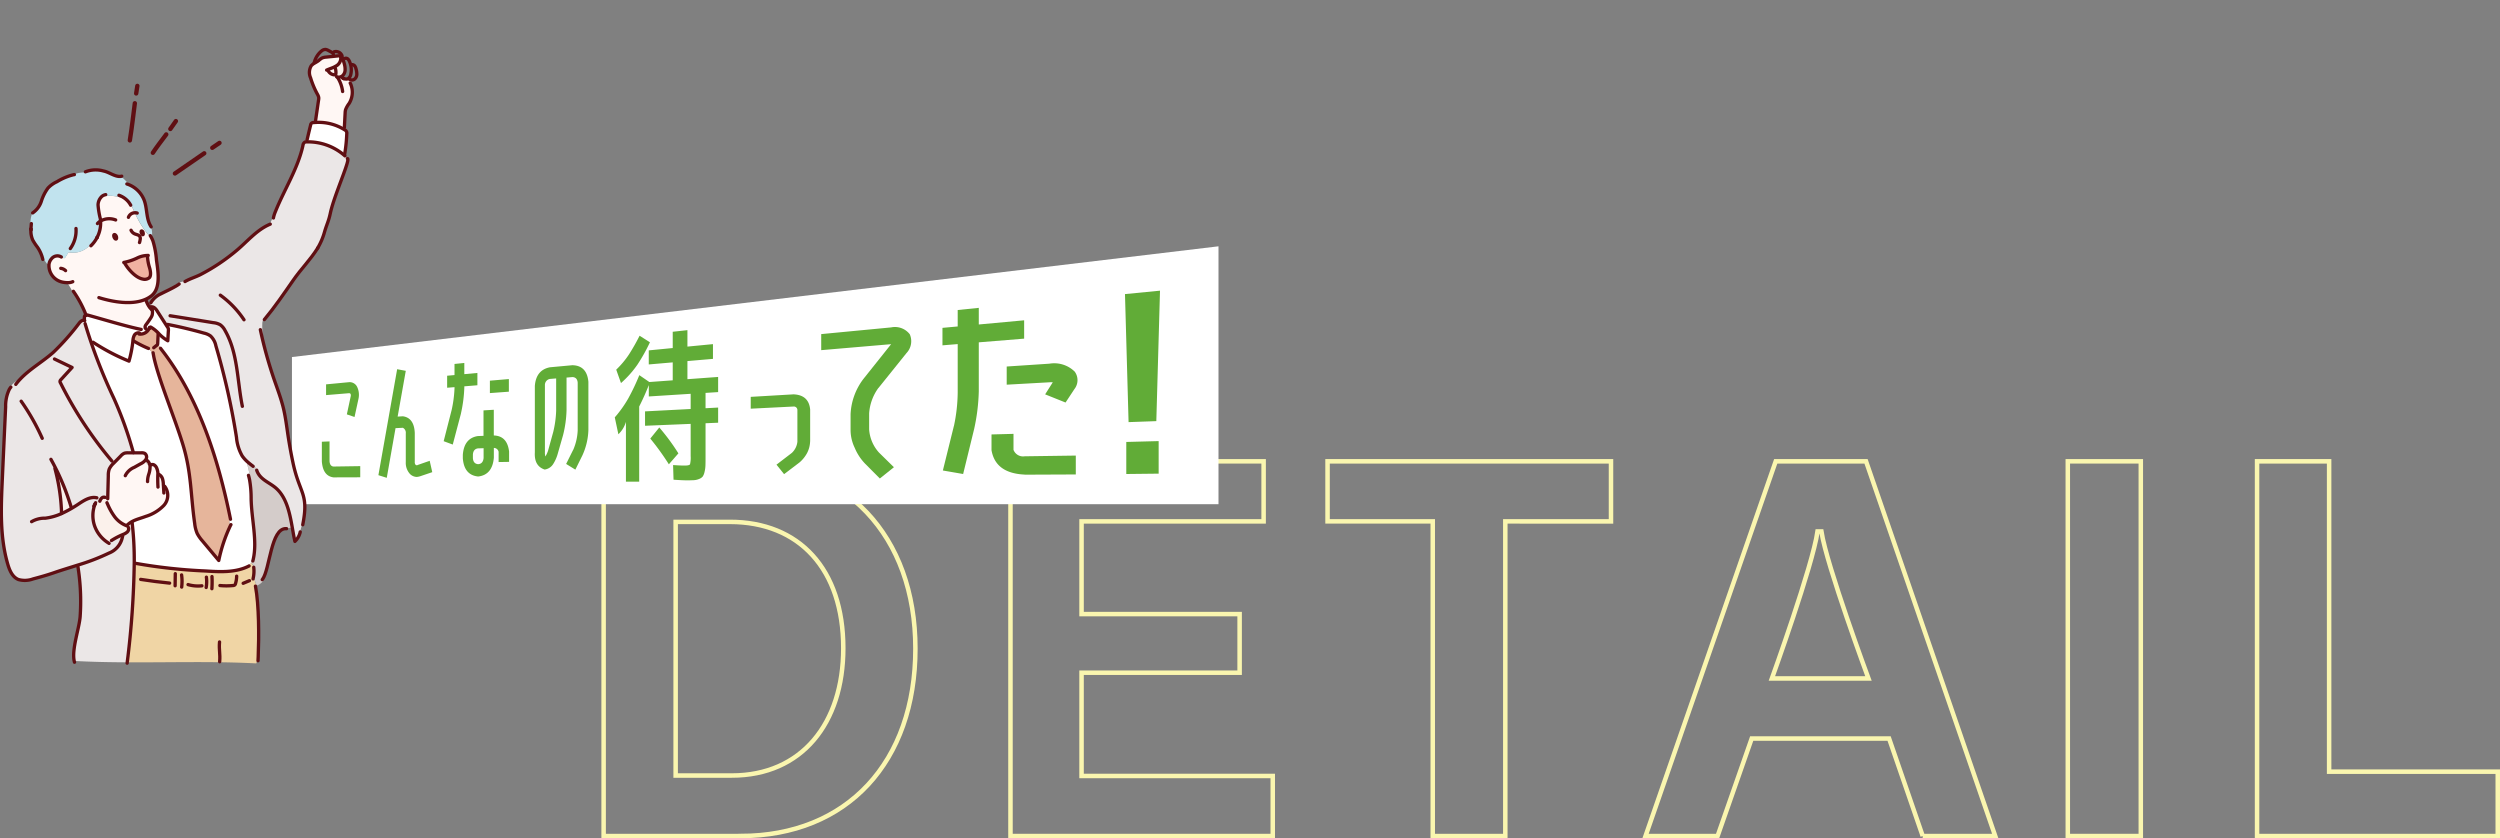 <svg xmlns="http://www.w3.org/2000/svg" width="556.102" height="186.468" viewBox="0 0 556.102 186.468">
  <rect x="0" y="0" width="556.102" height="186.468" fill="#808080" stroke="none"/>
  <g id="グループ_14308" data-name="グループ 14308" transform="translate(20707.303 10394)">
    <g id="ベース" transform="translate(-20707.371 -10383.372)">
      <g id="グループ_14289" data-name="グループ 14289">
        <path id="パス_82501" data-name="パス 82501" d="M164.79,175.34H134.34V91.99h30.03c23.62,0,39.32,16.46,39.32,41.67s-15.17,41.67-38.9,41.67Zm-2.35-69.88H150.36v56.42h12.5c15.49,0,24.79-11.54,24.79-28.32,0-17.63-9.83-28.1-25.22-28.1Z" fill="none" stroke="#faf6af" stroke-miterlimit="10" stroke-width="1"/>
        <path id="パス_82502" data-name="パス 82502" d="M224.84,175.34V91.99h56.31v13.36h-40.5v20.62h35.16v13.04H240.65v22.97h42.53v13.36Z" fill="none" stroke="#faf6af" stroke-miterlimit="10" stroke-width="1"/>
        <path id="パス_82503" data-name="パス 82503" d="M334.91,105.35v69.99H318.77V105.35h-23.4V91.99h63.05v13.36Z" fill="none" stroke="#faf6af" stroke-miterlimit="10" stroke-width="1"/>
        <path id="パス_82504" data-name="パス 82504" d="M427.76,175.34l-7.48-21.69H389.72l-7.59,21.69H366.1l28.96-83.35h20.09l28.74,83.35H427.75Zm-22.55-67.75h-.85c-1.07,7.59-10.15,32.7-10.15,32.7h21.48s-9.3-25.11-10.47-32.7Z" fill="none" stroke="#faf6af" stroke-miterlimit="10" stroke-width="1"/>
        <path id="パス_82505" data-name="パス 82505" d="M460.03,175.34V91.99h16.24v83.35Z" fill="none" stroke="#faf6af" stroke-miterlimit="10" stroke-width="1"/>
        <path id="パス_82506" data-name="パス 82506" d="M502.13,175.34V91.99h16.03v69.03h37.51v14.32H502.13Z" fill="none" stroke="#faf6af" stroke-miterlimit="10" stroke-width="1"/>
      </g>
      <g id="グループ_14297" data-name="グループ 14297">
        <g id="グループ_14291" data-name="グループ 14291">
          <path id="パス_82507" data-name="パス 82507" d="M271.11,101.52H65.01V68.79l206.1-24.63Z" fill="#fff"/>
          <g id="グループ_14290" data-name="グループ 14290">
            <path id="パス_82508" data-name="パス 82508" d="M80.2,93.07v2.47l-5.96.02c-1.57-.21-2.42-1.4-2.58-3.55V87.63l1.71-.07v4.41c.05.72.34,1.12.87,1.18l5.96-.09ZM77.22,81.55l.85-3.97a.934.934,0,0,0-.02-.58.412.412,0,0,0-.41-.16l-5.04.42V74.87l5.04-.48a1.85,1.85,0,0,1,1.85,1,4.1,4.1,0,0,1,.31,2.74l-.87,4-1.72-.59Z" fill="#61ac37"/>
            <path id="パス_82509" data-name="パス 82509" d="M92.99,92.8l2.66-.93.57,2.53-2.69.91a3.3,3.3,0,0,1-.76.15,2.2,2.2,0,0,1-1.49-.64,3.635,3.635,0,0,1-.95-2.65V85.78a1.223,1.223,0,0,0-.65-1.25l-1.63.08L86.1,95.66l-1.86-.59L88.41,71.5l1.92.36L88.52,82.04l1.16-.07c1.67.23,2.56,1.48,2.65,3.73v6.44a.894.894,0,0,0,.18.62.411.411,0,0,0,.48.05Z" fill="#61ac37"/>
            <path id="パス_82510" data-name="パス 82510" d="M102.61,81.34l-1.83,6.92-2.02-.75,1.77-6.93a26.975,26.975,0,0,0,.64-4.82v-.27l-1.64.13V72.95l1.64-.15V70.33l2.18-.22V72.6l2.91-.27v2.74l-2.91.24v.28a30.9,30.9,0,0,1-.75,5.76Zm7.32,4.9q2.97.1,3.38,3.57v2.3l-2.33.04V89.87a1.079,1.079,0,0,0-1.06-.86v2.17c-.21,2.52-1.36,3.92-3.43,4.18h-.13c-2.05-.24-3.15-1.58-3.34-4.04v-.77c.18-2.46,1.29-3.86,3.34-4.18l1.26-.05V80.66l2.29-.14v5.7Zm-2.29,4.99V89.07l-1.26.04c-.7.1-1.07.57-1.12,1.39v.77c.05.82.42,1.27,1.12,1.35h.13c.69-.09,1.06-.56,1.13-1.39Zm1.4-14.42V74.05l4.22-.36V76.5l-4.22.31Z" fill="#61ac37"/>
            <path id="パス_82511" data-name="パス 82511" d="M127.58,89.43a12.164,12.164,0,0,0,.99-4.31V74.48c-.07-.8-.47-1.21-1.18-1.23l-1.3.11v7.23a25.175,25.175,0,0,1-.77,5.56l-1.21,4.23a8.373,8.373,0,0,1-1.01,2.24,2.659,2.659,0,0,1-1.88,1.2c-1.58-.53-2.3-1.8-2.18-3.83V75.22q.27-3.555,3.36-4.15l4.98-.46c2.15.04,3.35,1.27,3.57,3.69V85.03a14.546,14.546,0,0,1-1.34,5.65l-1.56,3.16L126,92.57l1.57-3.15Zm-3.8-8.71V73.55l-1.37.11a1.358,1.358,0,0,0-1.13,1.39V89.94a3.141,3.141,0,0,0,.1.97,5.884,5.884,0,0,0,.59-1.25l1.16-4.2a23.207,23.207,0,0,0,.65-4.74Z" fill="#61ac37"/>
            <path id="パス_82512" data-name="パス 82512" d="M142.25,79.79V96.51H139.3V83.21a6.132,6.132,0,0,1-1.68,2.76l-.8-3.76a25.571,25.571,0,0,0,3-4.21,48.3,48.3,0,0,0,2.46-5.18l2.23,1.53,5.2-.38V69.98l-5.33.46V67.31l5.33-.52V63.17l3.27-.36v3.66l5.68-.55V69.2l-5.68.49v4.03l6.83-.5v3.37l-2.8.18v3.41l2.8-.15V83.4l-2.8.12v7.13c0,.94,0,1.67-.02,2.19a6.7,6.7,0,0,1-.2,1.5,3.01,3.01,0,0,1-.4,1.02,1.9,1.9,0,0,1-.78.54,3.588,3.588,0,0,1-1.15.28c-.39.02-.91.04-1.55.04-.71,0-1.72-.05-3.02-.14l-.1-3.26c1.16.08,2.04.12,2.63.11.66,0,1.04-.1,1.14-.29a6.351,6.351,0,0,0,.14-1.82V83.66l-10.15.42v-3.2l10.15-.53V76.97l-9.31.59V75.03q-.945,2.415-2.13,4.75Zm-4.05-5.21-1.06-2.98a19.762,19.762,0,0,0,2.87-3.44,46.021,46.021,0,0,0,2.33-4.11l2.3,1.46a39.758,39.758,0,0,1-2.78,4.97,22.72,22.72,0,0,1-3.67,4.11Zm6.52,12.35,2-2.47a47.316,47.316,0,0,1,4.25,5.76l-2.12,2.43A56.5,56.5,0,0,0,144.72,86.93Z" fill="#61ac37"/>
            <path id="パス_82513" data-name="パス 82513" d="M180.27,87.55a6.041,6.041,0,0,1-.67,2.59,7.3,7.3,0,0,1-1.68,2.09l-3.44,2.61-1.69-2.11,3.41-2.61a3.946,3.946,0,0,0,1.24-2.48V80.58a.784.784,0,0,0-.86-.78l-9.52.48V77.65l9.52-.56c2.25.09,3.49,1.21,3.7,3.36v7.12Z" fill="#61ac37"/>
            <path id="パス_82514" data-name="パス 82514" d="M195.45,75.68a10.827,10.827,0,0,0-2.05,5.65v3.56a8.52,8.52,0,0,0,2.19,5.15l3.32,3.26-3.13,2.51-3.27-3.29a11.355,11.355,0,0,1-2.32-3.54,9.1,9.1,0,0,1-.92-3.95V81.51a13.958,13.958,0,0,1,2.85-7.84l6.17-7.74-15.55,1.33V63.69l15.55-1.49a4.16,4.16,0,0,1,4.15,1.53,3.83,3.83,0,0,1-.73,4.18l-6.25,7.78Z" fill="#61ac37"/>
            <path id="パス_82515" data-name="パス 82515" d="M212.26,84.14a37.186,37.186,0,0,0,.84-7.43V65.91l-3.39.28V62.3l3.39-.31V58.33l4.69-.48v3.7l10.09-.93V64.7l-10.09.82V76.45a43.493,43.493,0,0,1-1.02,8.3l-2.46,10.06-4.51-.78,2.45-9.9ZM228,94.94c-4.36-.2-6.79-2.01-7.38-5.43v-3.5l4.89-.13v3.55A2.275,2.275,0,0,0,228,90.87l11.37-.16v4.2L228,94.96Zm9.09-16.03-4.54-1.82,1.7-2.68a4.817,4.817,0,0,0-.76,0l-9.49.53V70.9l9.49-.63a6.5,6.5,0,0,1,5.64,1.77,3.212,3.212,0,0,1-.06,3.87l-1.98,3Z" fill="#61ac37"/>
            <path id="パス_82516" data-name="パス 82516" d="M250.31,54.79l7.79-.76-.82,29.02-6.17.22-.8-28.48Zm.29,40.02V87.68l7.2-.19v7.24Z" fill="#61ac37"/>
          </g>
        </g>
        <g id="グループ_14296" data-name="グループ 14296">
          <g id="グループ_14294" data-name="グループ 14294">
            <g id="グループ_14292" data-name="グループ 14292">
              <path id="パス_82517" data-name="パス 82517" d="M76.68,18.22a10.987,10.987,0,0,0-6.31-1.62,2.891,2.891,0,0,0-.08-.59c.21-1.46.43-2.93.64-4.39a1.888,1.888,0,0,0,.03-.58,2.367,2.367,0,0,0-.29-.72,18.679,18.679,0,0,1-1.52-3.64,2.917,2.917,0,0,1,.14-2.66,2.525,2.525,0,0,1,.76-.61c.14-.08.28-.16.41-.24a5.656,5.656,0,0,0,.48-.31,5.114,5.114,0,0,1,.75-.57,2.7,2.7,0,0,1,.98-.22c.53-.06,1.06-.11,1.59-.16.34-.04.68-.07,1.02-.11a.739.739,0,0,1,.33.02.354.354,0,0,1,.19.19.773.773,0,0,1,.08.27,2,2,0,0,1-1.09,1.79,4.593,4.593,0,0,1-.49.26c-.44.2-.91.35-1.36.54.05.13.09.26.14.4l.07-.02a1.735,1.735,0,0,0,1.33.79h.07v.07a3.252,3.252,0,0,0,.79.78c-.06-.11-.12-.21-.19-.32V6.53a1.226,1.226,0,0,0,.88-.14,2.658,2.658,0,0,0,.32.35h0a1.438,1.438,0,0,0,.91.22.744.744,0,0,0,.29-.12,1.256,1.256,0,0,0,.22.24l.07-.07a.781.781,0,0,0,.29.14,4.54,4.54,0,0,1,.08.97h-.1a4.794,4.794,0,0,1-.36,4.28,5.4,5.4,0,0,0-.8,1.42,3.556,3.556,0,0,0-.09.73c-.06,1.07-.11,2.13-.17,3.2h-.01c.02.17.03.34.04.51-.01,0-.02-.02-.03-.02Z" fill="#fff7f4"/>
              <path id="パス_82518" data-name="パス 82518" d="M76.55,23.81a12.381,12.381,0,0,0-8.26-2.9h-.08a1.36,1.36,0,0,1,.27-.36l-.09-.14c.25-1.07.5-2.14.77-3.21a.605.605,0,0,1,.67-.56c.18-.02.36-.03.55-.04a10.93,10.93,0,0,1,6.31,1.62c.01,0,.02.01.03.02a.822.822,0,0,1,.48.91,33.757,33.757,0,0,1-.4,4.13h-.06c-.06.17-.12.35-.18.53Z" fill="#fff"/>
              <path id="パス_82519" data-name="パス 82519" d="M76.1,1.88c.09.21.17.42.24.64.13.37.24.76.34,1.14a4.123,4.123,0,0,1,.15,1.35,1.8,1.8,0,0,1-.57,1.21,1,1,0,0,1-.24.16,1.3,1.3,0,0,1-.88.14v.04c.06.1.12.21.18.32a3.294,3.294,0,0,1-.8-.78V6.03a.2.2,0,0,0,.17-.06.323.323,0,0,0,.08-.21,3.139,3.139,0,0,0-.2-1.39l-.29-.05a3.8,3.8,0,0,0,.49-.26,2,2,0,0,0,1.09-1.79A.53.53,0,0,0,75.78,2l.3-.12Z" fill="#fbf1eb"/>
              <path id="パス_82520" data-name="パス 82520" d="M73.14,5.23l-.07.02c-.05-.13-.09-.26-.14-.4.45-.19.92-.34,1.36-.54l.29.05a3,3,0,0,1,.2,1.39.265.265,0,0,1-.08.21.349.349,0,0,1-.17.06h-.07a1.735,1.735,0,0,1-1.33-.79Z" fill="#fbf1eb"/>
              <path id="パス_82521" data-name="パス 82521" d="M28.37,136.7a198.472,198.472,0,0,0,1.56-22.13c.13.04.26.09.39.14h0a122.692,122.692,0,0,0,15.44,1.67c3.28.22,6.77.39,9.67-1.1l-.12-.24a1.207,1.207,0,0,0,.46-.38.413.413,0,0,0,.07-.11l.13.06a3.719,3.719,0,0,1,.61.91l-.09.04a7.188,7.188,0,0,1-.08,2.22h.03a10.586,10.586,0,0,1,.66,1.89l-.22.06h0c.8,4.22.8,11.22.61,15.8-.14.47-.27.94-.41,1.41-9.5-.5-19.14-.19-28.72-.24Z" fill="#f0d5a5"/>
              <path id="パス_82522" data-name="パス 82522" d="M56.26,113.73s.03-.05.05-.05a.032.032,0,0,1,.03.03h.06c.91-4.04-.38-8.74-.48-13.39a24.33,24.33,0,0,0-.35-4.26l.25-.05c-.25-1.32-.54-2.63-.88-3.93l.08-.08c.42.38.88.73,1.34,1.08l.35-.02a15.129,15.129,0,0,1,.87,1.76c.94,1.48,2.72,2.04,4.02,3.25,2.26,2.1,2.93,5.52,3.49,8.68a2.368,2.368,0,0,0-1.37.38l.02-.18c-3.39-.25-3.65,9.04-5.26,11.24l.32.05a2.791,2.791,0,0,1-1.69,1.41,9.854,9.854,0,0,0-.66-1.89h-.03a7.591,7.591,0,0,0,.08-2.23l.09-.04a3.719,3.719,0,0,0-.61-.91l-.13-.06c.16-.26.26-.55.4-.82Z" fill="#d4ccca"/>
              <path id="パス_82523" data-name="パス 82523" d="M33.84,56.7l-.16-.08a4.951,4.951,0,0,1,2.21-1.9c.71-.37,2.28-1.09,3.31-1.7l-.17-.19a3.545,3.545,0,0,1,2.28-.88c1.07-.6,2.25-.94,3.34-1.49a43.5,43.5,0,0,0,8.07-5.39c2.39-2,4.44-4.55,7.37-5.8a8.441,8.441,0,0,1,.88-1.75,7.267,7.267,0,0,1,.38-1.11c1.98-4.93,4.97-9.5,6.11-14.67a.99.99,0,0,1,.42-.75.767.767,0,0,1,.34-.07h.08a12.381,12.381,0,0,1,8.26,2.9l.24.21.19-.07a3.585,3.585,0,0,1,.21,1.89l.05.02c-.71,2.42-3.06,7.9-3.7,10.97-.37,1.75-.78,2.44-1.29,4.16a14.189,14.189,0,0,1-1.52,3.56c-1.72,2.74-3.63,4.53-5.46,7.18-1.95,2.82-4.19,6.09-6.41,8.73l-.23-.08a3.166,3.166,0,0,0-.22.8,17.484,17.484,0,0,0,.1,2.8l-.24.05a96.9,96.9,0,0,0,2.77,9.72c.74,2.14,1.55,4.26,2.08,6.45.47,1.98.71,3.99,1.01,6,.31,2.04.68,4.08,1.11,6.1,1.43,6.73,3.39,6.76,2.33,12.92a15.988,15.988,0,0,0-.85,2.89,4.044,4.044,0,0,1-1.06,1.67c-.22-.94-.39-1.97-.58-3.04-.56-3.16-1.24-6.58-3.49-8.68-1.3-1.21-3.09-1.77-4.02-3.25a13.7,13.7,0,0,0-.87-1.76l-.35.02c-.45-.34-.91-.7-1.34-1.08a6.717,6.717,0,0,1-1.09-1.23,10.214,10.214,0,0,1-1.27-4.14,159.548,159.548,0,0,0-4.58-20.35,4.062,4.062,0,0,0-1.21-2.21,4.223,4.223,0,0,0-1.44-.62c-2.67-.76-5.37-1.41-8.1-1.93l-.12.28s-.08-.03-.12-.05c-.67-1.04-1.34-2.09-2.01-3.13a2.748,2.748,0,0,0-.65-.79,1.068,1.068,0,0,0-.94-.21,2.964,2.964,0,0,1,.32-.95Z" fill="#ebe7e7"/>
              <path id="パス_82524" data-name="パス 82524" d="M24.17,101.64c-.17-.4-.04-.95-.39-1.22a.565.565,0,0,0-.25-.11h.5c.04-1.73.09-3.44.13-5.16a4.123,4.123,0,0,1,.21-1.44,4.247,4.247,0,0,1,.98-1.3l1.6-1.63a2.255,2.255,0,0,1,.81-.6,2.659,2.659,0,0,1,.69-.08H31.5a1.551,1.551,0,0,1,.77.13.979.979,0,0,1,.25,1.33v.17a2.816,2.816,0,0,0,.14.64l.18.35c.18.03.35.07.53.1l.15.03v-.03a.8.8,0,0,1,.82,0,1.42,1.42,0,0,1,.53.63,3.3,3.3,0,0,1,.29,1.2h.05c.07.1.14.2.2.29h.01a1.6,1.6,0,0,1,.76.95,4.558,4.558,0,0,1,.18,1.22.974.974,0,0,0,.02.24h.23a1.8,1.8,0,0,0,.05.19h.01a3.3,3.3,0,0,1-.2,4.25,9.391,9.391,0,0,1-4.01,2.43c-.97.37-1.93.6-2.79,1.02a5.228,5.228,0,0,0-1.28.86h-.04a.585.585,0,0,0,.04.19h-.25a5.946,5.946,0,0,1-2.7-2.1,13.269,13.269,0,0,1-1.42-2.52l.1-.04Z" fill="#fff7f4"/>
              <path id="パス_82525" data-name="パス 82525" d="M30.21,65.46a24.343,24.343,0,0,0,2.85,1.41,3.818,3.818,0,0,1,1.2,1.92h.03c1.06,5,4.68,13.61,6.48,19.53,1.9,6.25,1.68,11.08,2.61,17.53a7.577,7.577,0,0,0,.56,2.2,8.477,8.477,0,0,0,1.16,1.65c1.21,1.45,2.42,2.89,3.63,4.34a34.1,34.1,0,0,1,2.58-7.73l-.2-.04a6.026,6.026,0,0,0-.08-1.27l.31-.14C48.66,91.62,44.3,77.71,35.86,66.95a4.076,4.076,0,0,0-.72-1.08c0-.05.01-.11.01-.16.03-.66.06-1.33.09-1.99h-.03c.01-.1.03-.19.04-.28a8.943,8.943,0,0,0,2.12,1.72c.05-.78.09-1.56.14-2.33a1.533,1.533,0,0,0-.02-.37,1.143,1.143,0,0,0-.15-.29c-.09-.13-.17-.27-.26-.4.04.02.08.03.12.05l.12-.28c2.73.52,5.43,1.17,8.1,1.93a4.037,4.037,0,0,1,1.44.62,4.1,4.1,0,0,1,1.21,2.21,159.547,159.547,0,0,1,4.58,20.35,10.108,10.108,0,0,0,1.27,4.14,7.447,7.447,0,0,0,1.09,1.23l-.08.08c.34,1.3.63,2.61.88,3.93l-.25.05a24.251,24.251,0,0,1,.35,4.26c.1,4.64,1.39,9.35.48,13.4h-.06s-.01-.04-.03-.04-.04.03-.05.05c-.14.27-.24.57-.4.82-.02.04-.05.07-.07.11a1.207,1.207,0,0,1-.46.38l.12.24c-2.9,1.49-6.39,1.31-9.67,1.1a120.878,120.878,0,0,1-15.44-1.68h0c-.13-.04-.26-.09-.39-.13a73.692,73.692,0,0,0-.46-8.85l.32-.02a3.54,3.54,0,0,1-.08-.45c.86-.41,1.82-.64,2.79-1.02a9.451,9.451,0,0,0,4.01-2.43,3.309,3.309,0,0,0,.2-4.26h-.01a.653.653,0,0,1-.05-.2h-.23a1.952,1.952,0,0,0-.02-.23,4.558,4.558,0,0,0-.18-1.22,1.621,1.621,0,0,0-.76-.96h-.01c-.07-.09-.13-.19-.2-.29h-.05a3.4,3.4,0,0,0-.29-1.2,1.42,1.42,0,0,0-.53-.63.763.763,0,0,0-.81,0v.03c-.06-.01-.11-.02-.16-.03a1.679,1.679,0,0,0-.73-1.1h-.12v-.16a.979.979,0,0,0-.25-1.33,1.551,1.551,0,0,0-.77-.13H29.76v-.06a83.831,83.831,0,0,0-4.35-12.11,117.181,117.181,0,0,1-5.03-12.36,10.922,10.922,0,0,1,1.23.5l.03-.04a46.316,46.316,0,0,0,7.15,3.66,26.158,26.158,0,0,0,.87-4.47.34.34,0,0,1,.01-.1h.06l.51.33Z" fill="#fff"/>
              <path id="パス_82526" data-name="パス 82526" d="M33.4,92.82c-.18-.03-.35-.07-.53-.1l-.18-.35a2.366,2.366,0,0,1-.14-.64h.12A1.647,1.647,0,0,1,33.4,92.82Z" fill="#fbf1eb"/>
              <path id="パス_82527" data-name="パス 82527" d="M32.78,62.11c-.13.07-.27.13-.41.19a.552.552,0,0,1,0-.4,1.318,1.318,0,0,1,.2-.34c.33-.44.65-.89.95-1.35a3.128,3.128,0,0,0,.37-.7,2.756,2.756,0,0,0,.04-1.18h-.04a6.9,6.9,0,0,1-.48-.51h.08a.88.88,0,0,1,.02-.17,1.082,1.082,0,0,1,.94.21,3.119,3.119,0,0,1,.65.79c.67,1.04,1.34,2.09,2.01,3.13.09.13.17.27.26.4a1,1,0,0,1,.15.29,1.153,1.153,0,0,1,.02.37c-.05.78-.09,1.56-.14,2.33a8.943,8.943,0,0,1-2.12-1.72,7.041,7.041,0,0,0-1.7-1.33c-.07.1-.14.19-.2.29l-.11-.04a2.718,2.718,0,0,1-.11.25v-.16l-.36-.35Z" fill="#fff"/>
              <path id="パス_82528" data-name="パス 82528" d="M33.31,48.84c.2.65.45,1.83-.04,2.32a1.652,1.652,0,0,1-1.44.29c-1.61-.3-3.31-2.24-4.08-3.64v-.07a12.518,12.518,0,0,0,2.75-.92,5.45,5.45,0,0,1,2.37-.61v.11a10.422,10.422,0,0,0,.45,2.53Z" fill="#f1b2a1"/>
              <path id="パス_82529" data-name="パス 82529" d="M17.43,115.47c-.03-.13-.05-.26-.08-.39a47.028,47.028,0,0,0,6.97-2.68,4.8,4.8,0,0,0,2.97-3.49,1.827,1.827,0,0,1-.23-.49,2.551,2.551,0,0,0,.29-.13,3.192,3.192,0,0,0,1.02-.57,1.013,1.013,0,0,0,.32-.68,3.983,3.983,0,0,0-.17-.59H28.5a1.547,1.547,0,0,1-.08-.15,1.062,1.062,0,0,1-.04-.19h.04a4.877,4.877,0,0,1,1.28-.86c.02.15.05.3.08.45l-.32.02a71.68,71.68,0,0,1,.46,8.85,198.645,198.645,0,0,1-1.56,22.13c-3.95-.02-7.89-.09-11.8-.31h0c-.56-2.69,1.15-7.3,1.33-9.93a49.318,49.318,0,0,0-.49-10.99h.02Z" fill="#ebe7e7"/>
              <path id="パス_82530" data-name="パス 82530" d="M33.06,66.87a21.561,21.561,0,0,1-2.85-1.41c-.17-.11-.34-.22-.51-.32h-.06a2.894,2.894,0,0,1,.3-1.17,1.032,1.032,0,0,1,1.13-.52l-.03.24a2.131,2.131,0,0,0,2.1-1.06,1.889,1.889,0,0,0,.11-.25l.11.04c.07-.1.13-.19.2-.29a7.041,7.041,0,0,1,1.7,1.33,2.513,2.513,0,0,0-.04.27h.03c-.03.67-.06,1.33-.09,1.99a.86.86,0,0,1-.01.16,4.625,4.625,0,0,1,.72,1.08c8.44,10.76,12.8,24.67,15.48,37.91l-.31.14a5.985,5.985,0,0,1,.08,1.27l.2.04a34.6,34.6,0,0,0-2.58,7.73c-1.21-1.45-2.42-2.89-3.63-4.34a8.186,8.186,0,0,1-1.16-1.65,7.577,7.577,0,0,1-.56-2.2c-.93-6.45-.71-11.28-2.61-17.53-1.8-5.92-5.41-14.53-6.48-19.54h-.03a3.818,3.818,0,0,0-1.2-1.92Z" fill="#e6b59b"/>
              <path id="パス_82531" data-name="パス 82531" d="M22.93,100.18a3.056,3.056,0,0,0,.6.13.619.619,0,0,1,.25.11c.35.26.22.82.39,1.22l-.1.04a13.583,13.583,0,0,0,1.42,2.52,5.946,5.946,0,0,0,2.7,2.1h.25a.8.8,0,0,0,.08.16h.02a4.909,4.909,0,0,1,.17.58,1.013,1.013,0,0,1-.32.68,3.192,3.192,0,0,1-1.02.57,2.551,2.551,0,0,0-.29.13,16.487,16.487,0,0,0-2.19,1.18l.06.11c-.25.15-.49.31-.74.46a7.364,7.364,0,0,1-3.12-3.9,7.1,7.1,0,0,1,.13-4.77h0a3.435,3.435,0,0,1,.83-.87h0l.04.04.22.11a1.641,1.641,0,0,1,.37-.59c.02-.02.04-.03.06-.05l.19.05Z" fill="#fbf1eb"/>
              <path id="パス_82532" data-name="パス 82532" d="M12.45,93.52l-.16.08a43.226,43.226,0,0,1,1.45,9.31,3.138,3.138,0,0,0,.21.61,23.585,23.585,0,0,0,2.38-1.27l-.07-.11c-.1-.3-.19-.6-.29-.89l-.32.11a52.771,52.771,0,0,0-2.86-7.17l-.33-.66ZM4.59,73.69c2.15-2.27,5.02-3.87,7.38-5.97a55.726,55.726,0,0,0,5.76-6.52c.27-.33.7-.69,1.08-.57a.536.536,0,0,1,.11.05h.03a3.975,3.975,0,0,0,0,.69H19c.42,1.41.87,2.81,1.35,4.21a118.947,118.947,0,0,0,5.03,12.36,83.831,83.831,0,0,1,4.35,12.11v.06H28.47a2.01,2.01,0,0,0-.69.08,2.1,2.1,0,0,0-.81.6l-1.6,1.63a4.247,4.247,0,0,0-.98,1.3,4.089,4.089,0,0,0-.21,1.44c-.04,1.72-.09,3.44-.13,5.15h-.5a2.366,2.366,0,0,1-.6-.12l-.19-.05a.736.736,0,0,0-.06.05,1.641,1.641,0,0,0-.37.59l-.22-.11a.273.273,0,0,1-.04-.05h0a3.663,3.663,0,0,0-.83.88h0a7.1,7.1,0,0,0-.13,4.77,7.318,7.318,0,0,0,3.12,3.9c.25-.15.49-.3.74-.46l-.06-.11a16.488,16.488,0,0,1,2.19-1.18,1.3,1.3,0,0,0,.23.49,4.839,4.839,0,0,1-2.97,3.49,47.028,47.028,0,0,1-6.97,2.68c-1.79.57-3.56,1.1-5.15,1.65-1.56.54-3.15.98-4.74,1.41a5.366,5.366,0,0,1-3.26.15c-1.34-.53-1.97-1.99-2.37-3.34C.07,108.85.34,102.39.63,96.06q.375-8.085.74-16.18a8.547,8.547,0,0,1,.8-3.86l-.13-.07a4.945,4.945,0,0,1,2.59-2.26Z" fill="#ebe7e7"/>
              <path id="パス_82533" data-name="パス 82533" d="M27.73,47.73v.07c.78,1.41,2.48,3.35,4.09,3.64a1.645,1.645,0,0,0,1.44-.29c.49-.48.24-1.66.04-2.32a9.873,9.873,0,0,1-.44-2.53v-.11a5.636,5.636,0,0,0-2.38.61,12.428,12.428,0,0,1-2.76.92ZM15.05,52.26a4.98,4.98,0,0,1-1.24-.16,3.746,3.746,0,0,1-2.84-3.95c.01-.07.03-.13.04-.2a2.274,2.274,0,0,1,.57-1.07,1.654,1.654,0,0,1,2.13-.33h0c.13.06.26.12.39.19a.484.484,0,0,0,.26.07.422.422,0,0,0,.26-.23c.24-.36.46-.72.66-1.09a5,5,0,0,0,3.77-.72,9.776,9.776,0,0,0,2.61-2.56h0a6.961,6.961,0,0,0,.77-3.66,5.061,5.061,0,0,0-.06-.53,17.573,17.573,0,0,1-.5-3.03,2.655,2.655,0,0,1,.85-1.91,8.725,8.725,0,0,1,5.44.73,4.4,4.4,0,0,1,.96,1.23h.17c.25.57.5,1.13.76,1.68a20.242,20.242,0,0,0,2.84,4.68,5.966,5.966,0,0,1,1.19,1.66h.01a19.574,19.574,0,0,1,.76,4.16c.32,2.35,1.08,6.31-1.19,8.02a6.193,6.193,0,0,1-1.19.7,2.019,2.019,0,0,0,.14.3l-.04.02a5.422,5.422,0,0,0,.83,1.57,6.9,6.9,0,0,0,.48.51h.04a2.2,2.2,0,0,1-.41,1.88c-.3.46-.62.91-.95,1.35a1.171,1.171,0,0,0-.2.34.609.609,0,0,0,0,.4,5.341,5.341,0,0,1-1.03.32c-3.37-.71-7.99-2.11-11.63-3.13a1.081,1.081,0,0,0-.53-.05h0c-.08-.25-.18-.49-.28-.73a25.926,25.926,0,0,0-2.52-4.55l-.16.09a22.214,22.214,0,0,0-1.17-2ZM31.72,41.54c.12.09.21,0,.2-.16-.01-.23-.07-.5-.26-.59-.16-.08-.22.04-.21.18a.921.921,0,0,0,.26.58Zm-6.04.94c.16.13.3.06.3-.14a.788.788,0,0,0-.3-.73c-.22-.13-.32,0-.31.15a.992.992,0,0,0,.31.72Z" fill="#fff7f4"/>
              <path id="パス_82534" data-name="パス 82534" d="M21.61,66.04l-.03.04a10.922,10.922,0,0,0-1.23-.5c-.48-1.4-.93-2.8-1.35-4.22h-.05a3.86,3.86,0,0,1,0-.68h-.03a.613.613,0,0,0-.11-.05h0c.11-.39-.09-.91.25-1.13a.433.433,0,0,1,.12-.05h.02a1.071,1.071,0,0,1,.53.05c3.64,1.01,8.26,2.42,11.63,3.13a5.341,5.341,0,0,0,1.03-.32c.14-.06.27-.12.41-.19l.36.35v.16a2.131,2.131,0,0,1-2.1,1.06l.03-.24a1.053,1.053,0,0,0-1.13.52,2.741,2.741,0,0,0-.3,1.17.34.34,0,0,1-.01.1,26.158,26.158,0,0,1-.87,4.47,48.151,48.151,0,0,1-7.15-3.66Z" fill="#fff"/>
              <path id="パス_82535" data-name="パス 82535" d="M9.5,46.27l-.12.04a7.972,7.972,0,0,0-.96-1.94,12.435,12.435,0,0,1-1.08-1.63,5.191,5.191,0,0,1-.39-2.44h0a6.471,6.471,0,0,1,.32-3.59l.07.03a4.964,4.964,0,0,0,1.93-2.6,10.149,10.149,0,0,1,1.47-2.92,6.074,6.074,0,0,1,2-1.42,12.82,12.82,0,0,1,3.67-1.55,4.645,4.645,0,0,1,1.54-.46,8.259,8.259,0,0,1,1.11-.06v-.14a6.362,6.362,0,0,1,4.03-.18c1.28.24,2.6,1.37,3.87,1.19a12.584,12.584,0,0,1,1.75,1.75l-.03.08a6.128,6.128,0,0,1,3.45,3.45c.73,1.94.41,4.21,1.56,5.95V40a4.344,4.344,0,0,1,.14,2.15l-.09.05a6.338,6.338,0,0,1,.38.85h-.01a5.966,5.966,0,0,0-1.19-1.66,19.9,19.9,0,0,1-2.84-4.68c-.26-.55-.51-1.11-.76-1.67h-.17a4.3,4.3,0,0,0-.96-1.24,8.725,8.725,0,0,0-5.44-.73,2.655,2.655,0,0,0-.85,1.91,17.573,17.573,0,0,0,.5,3.03,4.52,4.52,0,0,1,.06.53,6.961,6.961,0,0,1-.77,3.66h0a9.776,9.776,0,0,1-2.61,2.56,5,5,0,0,1-3.77.72c-.2.37-.43.74-.66,1.09-.07.1-.15.21-.26.23a.484.484,0,0,1-.26-.07c-.13-.06-.26-.13-.39-.19h0a1.67,1.67,0,0,0-2.13.34,2.322,2.322,0,0,0-.57,1.07,1.416,1.416,0,0,0-.04.2l-.46-.09a5.606,5.606,0,0,1-1.01-1.8Z" fill="#c1e3ee"/>
              <path id="パス_82536" data-name="パス 82536" d="M13.74,102.92a43.033,43.033,0,0,0-1.45-9.31l.16-.08.33.66a53.3,53.3,0,0,1,2.86,7.17l.32-.11c.1.3.19.59.29.89l.07.11a21.724,21.724,0,0,1-2.38,1.27,3.385,3.385,0,0,1-.21-.61Z" fill="#fbf1eb"/>
            </g>
            <g id="グループ_14293" data-name="グループ 14293">
              <path id="パス_82537" data-name="パス 82537" d="M13.71,46.54a1.656,1.656,0,0,0-2.13.33,2.322,2.322,0,0,0-.57,1.07,1.416,1.416,0,0,0-.04.2,3.753,3.753,0,0,0,2.84,3.95,5.5,5.5,0,0,0,1.24.16,2.527,2.527,0,0,0,1.2-.22" fill="none" stroke="#600f13" stroke-linecap="round" stroke-linejoin="round" stroke-width="0.74"/>
              <path id="パス_82538" data-name="パス 82538" d="M13.59,49.06a1.827,1.827,0,0,1,1.06.51" fill="none" stroke="#600f13" stroke-linecap="round" stroke-linejoin="round" stroke-width="0.74"/>
              <path id="パス_82539" data-name="パス 82539" d="M25.38,41.76c0-.16.1-.28.31-.15a.812.812,0,0,1,.3.73c0,.2-.14.27-.3.14a.992.992,0,0,1-.31-.72Z" fill="none" stroke="#600f13" stroke-linecap="round" stroke-linejoin="round" stroke-width="0.74"/>
              <path id="パス_82540" data-name="パス 82540" d="M31.46,40.96c-.01-.14.05-.26.21-.18.19.1.24.36.26.59.01.17-.08.26-.2.16a.872.872,0,0,1-.26-.58Z" fill="none" stroke="#600f13" stroke-linecap="round" stroke-linejoin="round" stroke-width="0.74"/>
              <path id="パス_82541" data-name="パス 82541" d="M29.22,40.59a1.6,1.6,0,0,0,.83.81c.21.09.43.14.64.22a.909.909,0,0,1,.51.41,1.06,1.06,0,0,1,.05.61,3.93,3.93,0,0,1-.15.68" fill="none" stroke="#600f13" stroke-linecap="round" stroke-linejoin="round" stroke-width="0.74"/>
              <path id="パス_82542" data-name="パス 82542" d="M21.75,39.1a2.447,2.447,0,0,1,.69-.57,3.919,3.919,0,0,1,3.35-.23" fill="none" stroke="#600f13" stroke-linecap="round" stroke-linejoin="round" stroke-width="0.74"/>
              <path id="パス_82543" data-name="パス 82543" d="M27.61,47.75s.08-.01.12-.02a12.429,12.429,0,0,0,2.76-.92,5.45,5.45,0,0,1,2.37-.61.97.97,0,0,0,.17-.01" fill="none" stroke="#600f13" stroke-linecap="round" stroke-linejoin="round" stroke-width="0.74"/>
              <path id="パス_82544" data-name="パス 82544" d="M32.87,46.31a9.948,9.948,0,0,0,.44,2.53c.2.65.45,1.83-.04,2.32a1.652,1.652,0,0,1-1.44.29c-1.61-.3-3.31-2.24-4.08-3.64" fill="none" stroke="#600f13" stroke-linecap="round" stroke-linejoin="round" stroke-width="0.74"/>
              <path id="パス_82545" data-name="パス 82545" d="M28.64,37.71a1.544,1.544,0,0,1,1.42-1.01,1.217,1.217,0,0,1,.52.07" fill="none" stroke="#600f13" stroke-linecap="round" stroke-linejoin="round" stroke-width="0.74"/>
              <path id="パス_82546" data-name="パス 82546" d="M16.97,40.2a6.793,6.793,0,0,1-1.26,4.46" fill="none" stroke="#600f13" stroke-linecap="round" stroke-linejoin="round" stroke-width="0.74"/>
              <path id="パス_82547" data-name="パス 82547" d="M6.95,40.31a5.191,5.191,0,0,0,.39,2.44,12.435,12.435,0,0,0,1.08,1.63,7.972,7.972,0,0,1,.96,1.94q.12.36.21.75" fill="none" stroke="#600f13" stroke-linecap="round" stroke-linejoin="round" stroke-width="0.74"/>
              <path id="パス_82548" data-name="パス 82548" d="M7.04,39.11c-.04.39-.08.79-.09,1.19" fill="none" stroke="#600f13" stroke-linecap="round" stroke-linejoin="round" stroke-width="0.74"/>
              <path id="パス_82549" data-name="パス 82549" d="M21.67,42.19a7.092,7.092,0,0,1-1.38,1.85" fill="none" stroke="#600f13" stroke-linecap="round" stroke-linejoin="round" stroke-width="0.74"/>
              <path id="パス_82550" data-name="パス 82550" d="M23.58,32.67a1.75,1.75,0,0,0-.85.39,2.655,2.655,0,0,0-.85,1.91,17.573,17.573,0,0,0,.5,3.03,4.52,4.52,0,0,1,.06.53,6.961,6.961,0,0,1-.77,3.66" fill="none" stroke="#600f13" stroke-linecap="round" stroke-linejoin="round" stroke-width="0.74"/>
              <path id="パス_82551" data-name="パス 82551" d="M26.53,32.81a4.759,4.759,0,0,1,1.65.98,4.4,4.4,0,0,1,.96,1.23" fill="none" stroke="#600f13" stroke-linecap="round" stroke-linejoin="round" stroke-width="0.74"/>
              <path id="パス_82552" data-name="パス 82552" d="M28.29,30.29c.13.04.26.09.39.14a6.128,6.128,0,0,1,3.45,3.45c.73,1.94.41,4.21,1.56,5.95" fill="none" stroke="#600f13" stroke-linecap="round" stroke-linejoin="round" stroke-width="0.74"/>
              <path id="パス_82553" data-name="パス 82553" d="M16.61,28.21a1.2,1.2,0,0,0-.2.03,13.232,13.232,0,0,0-3.67,1.55,6.223,6.223,0,0,0-2,1.42,9.9,9.9,0,0,0-1.47,2.92,4.964,4.964,0,0,1-1.93,2.6" fill="none" stroke="#600f13" stroke-linecap="round" stroke-linejoin="round" stroke-width="0.74"/>
              <path id="パス_82554" data-name="パス 82554" d="M19.07,27.59a6.331,6.331,0,0,1,4.02-.18c1.28.24,2.6,1.37,3.87,1.19a.584.584,0,0,0,.18-.04" fill="none" stroke="#600f13" stroke-linecap="round" stroke-linejoin="round" stroke-width="0.74"/>
              <path id="パス_82555" data-name="パス 82555" d="M33.5,41.79c.08.14.16.27.23.4a6.338,6.338,0,0,1,.38.85,19.674,19.674,0,0,1,.76,4.17c.32,2.35,1.08,6.31-1.19,8.02a6.193,6.193,0,0,1-1.19.7c-3.02,1.36-7.23.63-10.42-.35" fill="none" stroke="#600f13" stroke-linecap="round" stroke-linejoin="round" stroke-width="0.74"/>
              <path id="パス_82556" data-name="パス 82556" d="M16.39,54.17a24.958,24.958,0,0,1,2.52,4.55c.1.24.2.48.28.73" fill="none" stroke="#600f13" stroke-linecap="round" stroke-linejoin="round" stroke-width="0.74"/>
              <path id="パス_82557" data-name="パス 82557" d="M32.58,56.25a5.422,5.422,0,0,0,.83,1.57,6.9,6.9,0,0,0,.48.51" fill="none" stroke="#600f13" stroke-linecap="round" stroke-linejoin="round" stroke-width="0.74"/>
              <path id="パス_82558" data-name="パス 82558" d="M18.8,60.63c.11-.38-.09-.9.25-1.13a.433.433,0,0,1,.12-.05h.02a1.071,1.071,0,0,1,.53.05c3.64,1.01,8.26,2.42,11.63,3.13.04,0,.08.02.12.02" fill="none" stroke="#600f13" stroke-linecap="round" stroke-linejoin="round" stroke-width="0.74"/>
              <path id="パス_82559" data-name="パス 82559" d="M20.78,65.51c.27.18.55.36.83.53a46.316,46.316,0,0,0,7.15,3.66,26.158,26.158,0,0,0,.87-4.47.34.34,0,0,1,.01-.1,2.936,2.936,0,0,1,.3-1.17,1.032,1.032,0,0,1,1.13-.52" fill="none" stroke="#600f13" stroke-linecap="round" stroke-linejoin="round" stroke-width="0.74"/>
              <path id="パス_82560" data-name="パス 82560" d="M32.56,62.56a.584.584,0,0,1-.18-.26.552.552,0,0,1,0-.4,1.318,1.318,0,0,1,.2-.34c.33-.44.65-.89.95-1.35a3.128,3.128,0,0,0,.37-.7,2.756,2.756,0,0,0,.04-1.18v-.1" fill="none" stroke="#600f13" stroke-linecap="round" stroke-linejoin="round" stroke-width="0.74"/>
              <path id="パス_82561" data-name="パス 82561" d="M33.37,62.41c.07-.1.13-.19.2-.29a7.041,7.041,0,0,1,1.7,1.33,8.943,8.943,0,0,0,2.12,1.72c.05-.78.09-1.56.14-2.33a1.533,1.533,0,0,0-.02-.37,1.143,1.143,0,0,0-.15-.29c-.09-.13-.17-.27-.26-.4-.67-1.04-1.34-2.09-2.01-3.13a2.748,2.748,0,0,0-.65-.79,1.068,1.068,0,0,0-.94-.21.076.076,0,0,0-.04.01" fill="none" stroke="#600f13" stroke-linecap="round" stroke-linejoin="round" stroke-width="0.74"/>
              <path id="パス_82562" data-name="パス 82562" d="M31.02,63.68h.03a2.131,2.131,0,0,0,2.1-1.06,1.889,1.889,0,0,0,.11-.25.983.983,0,0,0,.05-.16" fill="none" stroke="#600f13" stroke-linecap="round" stroke-linejoin="round" stroke-width="0.74"/>
              <path id="パス_82563" data-name="パス 82563" d="M29.77,65.2c.14.09.29.18.44.26a24.343,24.343,0,0,0,2.85,1.41.037.037,0,0,1,.03.01" fill="none" stroke="#600f13" stroke-linecap="round" stroke-linejoin="round" stroke-width="0.74"/>
              <path id="パス_82564" data-name="パス 82564" d="M34.27,66.72c.22-.18.44-.36.67-.54a.711.711,0,0,0,.15-.15.336.336,0,0,0,.05-.14c0-.05.01-.11.01-.16.03-.66.06-1.33.09-1.99" fill="none" stroke="#600f13" stroke-linecap="round" stroke-linejoin="round" stroke-width="0.74"/>
              <path id="パス_82565" data-name="パス 82565" d="M34.12,67.85c.05.29.11.61.17.93,1.06,5.01,4.68,13.62,6.48,19.54,1.9,6.25,1.68,11.08,2.61,17.53a7.577,7.577,0,0,0,.56,2.2,8.477,8.477,0,0,0,1.16,1.65c1.21,1.45,2.42,2.89,3.63,4.34a34.1,34.1,0,0,1,2.58-7.73,1.71,1.71,0,0,1,.13-.23" fill="none" stroke="#600f13" stroke-linecap="round" stroke-linejoin="round" stroke-width="0.74"/>
              <path id="パス_82566" data-name="パス 82566" d="M35.78,66.85a.791.791,0,0,1,.08.11c8.44,10.76,12.8,24.67,15.48,37.91" fill="none" stroke="#600f13" stroke-linecap="round" stroke-linejoin="round" stroke-width="0.74"/>
              <path id="パス_82567" data-name="パス 82567" d="M18.91,60.68a.613.613,0,0,0-.11-.05c-.38-.12-.81.24-1.08.57a54.926,54.926,0,0,1-5.76,6.52c-2.36,2.1-5.23,3.7-7.38,5.97a12.471,12.471,0,0,0-1,1.18" fill="none" stroke="#600f13" stroke-linecap="round" stroke-linejoin="round" stroke-width="0.74"/>
              <path id="パス_82568" data-name="パス 82568" d="M19,61.36c.42,1.41.87,2.82,1.35,4.22a118.947,118.947,0,0,0,5.03,12.36,83.831,83.831,0,0,1,4.35,12.11" fill="none" stroke="#600f13" stroke-linecap="round" stroke-linejoin="round" stroke-width="0.74"/>
              <path id="パス_82569" data-name="パス 82569" d="M12.19,69.23c1.3.63,2.61,1.25,3.91,1.88-.82.9-1.64,1.79-2.46,2.69a.683.683,0,0,0-.22.37.612.612,0,0,0,.11.39A87.657,87.657,0,0,0,24.95,91.92" fill="none" stroke="#600f13" stroke-linecap="round" stroke-linejoin="round" stroke-width="0.74"/>
              <path id="パス_82570" data-name="パス 82570" d="M2.48,75.49a3.541,3.541,0,0,0-.36.53,8.519,8.519,0,0,0-.8,3.86Q.945,87.965.58,96.06c-.29,6.33-.56,12.79,1.24,18.89.4,1.35,1.03,2.81,2.37,3.34a5.366,5.366,0,0,0,3.26-.15c1.6-.42,3.19-.87,4.74-1.41,1.59-.55,3.37-1.08,5.15-1.65a47.028,47.028,0,0,0,6.97-2.68,4.8,4.8,0,0,0,2.97-3.49c.02-.09.05-.17.07-.26" fill="none" stroke="#600f13" stroke-linecap="round" stroke-linejoin="round" stroke-width="0.74"/>
              <path id="パス_82571" data-name="パス 82571" d="M7.1,105.41a5.735,5.735,0,0,1,3.04-.77,12.588,12.588,0,0,0,3.8-1.11,23.585,23.585,0,0,0,2.38-1.27c.45-.27.9-.56,1.33-.85,1.17-.77,2.51-1.61,3.88-1.32a.235.235,0,0,1,.08.02" fill="none" stroke="#600f13" stroke-linecap="round" stroke-linejoin="round" stroke-width="0.74"/>
              <path id="パス_82572" data-name="パス 82572" d="M21.21,101.49a7.1,7.1,0,0,0-.13,4.77,7.318,7.318,0,0,0,3.12,3.9.914.914,0,0,0,.13.08" fill="none" stroke="#600f13" stroke-linecap="round" stroke-linejoin="round" stroke-width="0.74"/>
              <path id="パス_82573" data-name="パス 82573" d="M21.33,101.2c-.04.1-.08.2-.12.29" fill="none" stroke="#600f13" stroke-linecap="round" stroke-linejoin="round" stroke-width="0.74"/>
              <path id="パス_82574" data-name="パス 82574" d="M24.87,109.6a16.488,16.488,0,0,1,2.19-1.18,2.551,2.551,0,0,0,.29-.13,3.192,3.192,0,0,0,1.02-.57,1.013,1.013,0,0,0,.32-.68.7.7,0,0,0-.09-.37" fill="none" stroke="#600f13" stroke-linecap="round" stroke-linejoin="round" stroke-width="0.74"/>
              <path id="パス_82575" data-name="パス 82575" d="M23.86,101.2l.21.48a13.583,13.583,0,0,0,1.42,2.52,5.946,5.946,0,0,0,2.7,2.1" fill="none" stroke="#600f13" stroke-linecap="round" stroke-linejoin="round" stroke-width="0.74"/>
              <path id="パス_82576" data-name="パス 82576" d="M22.27,100.86s.03-.06.04-.09a1.641,1.641,0,0,1,.37-.59c.02-.02.04-.03.06-.05a.678.678,0,0,1,.69-.12" fill="none" stroke="#600f13" stroke-linecap="round" stroke-linejoin="round" stroke-width="0.74"/>
              <path id="パス_82577" data-name="パス 82577" d="M24.03,100.3c.04-1.72.09-3.43.13-5.15a4.123,4.123,0,0,1,.21-1.44,4.247,4.247,0,0,1,.98-1.3l1.6-1.63a2.255,2.255,0,0,1,.81-.6,2.659,2.659,0,0,1,.69-.08H31.5a1.551,1.551,0,0,1,.77.13.979.979,0,0,1,.25,1.33v.02a2.935,2.935,0,0,1-1.18.96c-.48.27-.95.53-1.43.8a3.82,3.82,0,0,0-1.97,1.84" fill="none" stroke="#600f13" stroke-linecap="round" stroke-linejoin="round" stroke-width="0.74"/>
              <path id="パス_82578" data-name="パス 82578" d="M32.67,91.72a1.691,1.691,0,0,1,.73,1.1,1.968,1.968,0,0,1,.05.35,5.258,5.258,0,0,1-.28,1.66,5.258,5.258,0,0,0-.28,1.66" fill="none" stroke="#600f13" stroke-linecap="round" stroke-linejoin="round" stroke-width="0.74"/>
              <path id="パス_82579" data-name="パス 82579" d="M33.56,92.81a.785.785,0,0,1,.81,0,1.42,1.42,0,0,1,.53.63,3.3,3.3,0,0,1,.29,1.2,28.583,28.583,0,0,0,.02,3.07" fill="none" stroke="#600f13" stroke-linecap="round" stroke-linejoin="round" stroke-width="0.74"/>
              <path id="パス_82580" data-name="パス 82580" d="M35.46,94.93a1.651,1.651,0,0,1,.76.96,4.558,4.558,0,0,1,.18,1.22.974.974,0,0,0,.02.24c.03.56.07,1.12.1,1.68" fill="none" stroke="#600f13" stroke-linecap="round" stroke-linejoin="round" stroke-width="0.74"/>
              <path id="パス_82581" data-name="パス 82581" d="M36.7,97.55a3.309,3.309,0,0,1-.2,4.26,9.391,9.391,0,0,1-4.01,2.43c-.97.37-1.93.6-2.79,1.02a5.228,5.228,0,0,0-1.28.86" fill="none" stroke="#600f13" stroke-linecap="round" stroke-linejoin="round" stroke-width="0.74"/>
              <path id="パス_82582" data-name="パス 82582" d="M12.29,93.6a43.226,43.226,0,0,1,1.45,9.31c0,.23.01.46.01.68" fill="none" stroke="#600f13" stroke-linecap="round" stroke-linejoin="round" stroke-width="0.74"/>
              <path id="パス_82583" data-name="パス 82583" d="M11.4,91.55q.555,1,1.05,1.98l.33.66a53.3,53.3,0,0,1,2.86,7.17c.08.25.16.51.24.77" fill="none" stroke="#600f13" stroke-linecap="round" stroke-linejoin="round" stroke-width="0.74"/>
              <path id="パス_82584" data-name="パス 82584" d="M4.78,78.62a48.755,48.755,0,0,1,4.68,8.25" fill="none" stroke="#600f13" stroke-linecap="round" stroke-linejoin="round" stroke-width="0.74"/>
              <path id="パス_82585" data-name="パス 82585" d="M33.63,56.71s.03-.06.05-.09a4.951,4.951,0,0,1,2.21-1.9c.71-.37,2.28-1.09,3.31-1.7a6.714,6.714,0,0,0,.71-.47" fill="none" stroke="#600f13" stroke-linecap="round" stroke-linejoin="round" stroke-width="0.74"/>
              <path id="パス_82586" data-name="パス 82586" d="M41.22,52s.06-.03.09-.05c1.07-.6,2.25-.94,3.34-1.49a43.5,43.5,0,0,0,8.07-5.39c2.39-2,4.44-4.55,7.37-5.8.03-.01.06-.03.09-.04" fill="none" stroke="#600f13" stroke-linecap="round" stroke-linejoin="round" stroke-width="0.74"/>
              <path id="パス_82587" data-name="パス 82587" d="M60.89,37.86c.02-.11.04-.22.07-.33a7.267,7.267,0,0,1,.38-1.11c1.98-4.93,4.97-9.5,6.11-14.67a.99.99,0,0,1,.42-.75.767.767,0,0,1,.34-.07h.08a12.381,12.381,0,0,1,8.26,2.9l.24.21" fill="none" stroke="#600f13" stroke-linecap="round" stroke-linejoin="round" stroke-width="0.74"/>
              <path id="パス_82588" data-name="パス 82588" d="M70.73,44.55a14.73,14.73,0,0,0,1.52-3.56c.5-1.72.92-2.41,1.29-4.16.64-3.06,2.99-8.55,3.7-10.97.22-.73.28-1.18.11-1.21" fill="none" stroke="#600f13" stroke-linecap="round" stroke-linejoin="round" stroke-width="0.74"/>
              <path id="パス_82589" data-name="パス 82589" d="M58.87,60.46c2.22-2.64,4.45-5.91,6.41-8.73,1.83-2.65,3.74-4.44,5.46-7.18" fill="none" stroke="#600f13" stroke-linecap="round" stroke-linejoin="round" stroke-width="0.74"/>
              <path id="パス_82590" data-name="パス 82590" d="M68.39,20.41c.25-1.07.5-2.14.77-3.21a.605.605,0,0,1,.67-.56c.18-.02.36-.03.55-.04a10.93,10.93,0,0,1,6.31,1.62c.01,0,.02.01.03.02a.822.822,0,0,1,.48.91,33.757,33.757,0,0,1-.4,4.13l-.06.36" fill="none" stroke="#600f13" stroke-linecap="round" stroke-linejoin="round" stroke-width="0.74"/>
              <path id="パス_82591" data-name="パス 82591" d="M70.23,16.41c.02-.14.04-.27.06-.4.21-1.46.43-2.93.64-4.39a1.888,1.888,0,0,0,.03-.58,2.367,2.367,0,0,0-.29-.72,18.679,18.679,0,0,1-1.52-3.64,2.917,2.917,0,0,1,.14-2.66,2.525,2.525,0,0,1,.76-.61c.14-.08.28-.16.41-.24a5.656,5.656,0,0,0,.48-.31,5.114,5.114,0,0,1,.75-.57,2.7,2.7,0,0,1,.98-.22c.53-.06,1.06-.11,1.59-.16.34-.04.68-.07,1.02-.11a.739.739,0,0,1,.33.02.354.354,0,0,1,.19.19.773.773,0,0,1,.08.27,2,2,0,0,1-1.09,1.79,4.593,4.593,0,0,1-.49.26c-.44.2-.91.35-1.36.54l-.21.09" fill="none" stroke="#600f13" stroke-linecap="round" stroke-linejoin="round" stroke-width="0.74"/>
              <path id="パス_82592" data-name="パス 82592" d="M69.97,3.3A4.838,4.838,0,0,1,71.75.59a1.272,1.272,0,0,1,.8-.21,1.719,1.719,0,0,1,.58.23c.21.11.42.22.63.34a1.135,1.135,0,0,1,.23.15.478.478,0,0,1,.23.38" fill="none" stroke="#600f13" stroke-linecap="round" stroke-linejoin="round" stroke-width="0.74"/>
              <path id="パス_82593" data-name="パス 82593" d="M74.58,4.36a3,3,0,0,1,.2,1.39.265.265,0,0,1-.08.21.349.349,0,0,1-.17.06h-.07a1.735,1.735,0,0,1-1.33-.79" fill="none" stroke="#600f13" stroke-linecap="round" stroke-linejoin="round" stroke-width="0.74"/>
              <path id="パス_82594" data-name="パス 82594" d="M74.39.9a1.437,1.437,0,0,1,1.72.78" fill="none" stroke="#600f13" stroke-linecap="round" stroke-linejoin="round" stroke-width="0.74"/>
              <path id="パス_82595" data-name="パス 82595" d="M76.09,1.85a.049.049,0,0,0,.01.03c.09.21.17.42.24.64.13.37.24.76.34,1.14a4.123,4.123,0,0,1,.15,1.35,1.8,1.8,0,0,1-.57,1.21,1,1,0,0,1-.24.16,1.3,1.3,0,0,1-.88.14,1.066,1.066,0,0,1-.19-.07" fill="none" stroke="#600f13" stroke-linecap="round" stroke-linejoin="round" stroke-width="0.74"/>
              <path id="パス_82596" data-name="パス 82596" d="M76.35,6.73s-.06-.03-.09-.05" fill="none" stroke="#600f13" stroke-linecap="round" stroke-linejoin="round" stroke-width="0.74"/>
              <path id="パス_82597" data-name="パス 82597" d="M76.84,2.35a.632.632,0,0,1,.6.14,1.566,1.566,0,0,1,.36.52.612.612,0,0,1,.05.12,4.52,4.52,0,0,1,.26,2.74,1.513,1.513,0,0,1-.57.96.686.686,0,0,1-.29.12,1.438,1.438,0,0,1-.91-.22" fill="none" stroke="#600f13" stroke-linecap="round" stroke-linejoin="round" stroke-width="0.74"/>
              <path id="パス_82598" data-name="パス 82598" d="M78.4,3.75a.783.783,0,0,1,.62.35,2.031,2.031,0,0,1,.26.67,4.163,4.163,0,0,1,.16,1.16,1.426,1.426,0,0,1-.49,1.03.991.991,0,0,1-.83.18A.864.864,0,0,1,77.83,7" fill="none" stroke="#600f13" stroke-linecap="round" stroke-linejoin="round" stroke-width="0.74"/>
              <path id="パス_82599" data-name="パス 82599" d="M75.14,6.56a3.372,3.372,0,0,1,.19.32,7.637,7.637,0,0,1,.95,2.84" fill="none" stroke="#600f13" stroke-linecap="round" stroke-linejoin="round" stroke-width="0.74"/>
              <path id="パス_82600" data-name="パス 82600" d="M77.97,7.84l.12.27a4.77,4.77,0,0,1-.36,4.27,5.4,5.4,0,0,0-.8,1.42,3.556,3.556,0,0,0-.09.73c-.06,1.07-.11,2.13-.17,3.2" fill="none" stroke="#600f13" stroke-linecap="round" stroke-linejoin="round" stroke-width="0.74"/>
              <path id="パス_82601" data-name="パス 82601" d="M49.08,55.03a21.363,21.363,0,0,1,5.26,5.47" fill="none" stroke="#600f13" stroke-linecap="round" stroke-linejoin="round" stroke-width="0.74"/>
              <path id="パス_82602" data-name="パス 82602" d="M37.34,61.54c2.73.52,5.43,1.17,8.1,1.93a4.037,4.037,0,0,1,1.44.62,4.1,4.1,0,0,1,1.21,2.21,159.547,159.547,0,0,1,4.58,20.35,10.108,10.108,0,0,0,1.27,4.14,7.447,7.447,0,0,0,1.09,1.23c.42.38.88.73,1.34,1.08" fill="none" stroke="#600f13" stroke-linecap="round" stroke-linejoin="round" stroke-width="0.74"/>
              <path id="パス_82603" data-name="パス 82603" d="M37.91,59.61c3.2.51,6.41,1.02,9.61,1.54a3.949,3.949,0,0,1,1.51.45,3.472,3.472,0,0,1,1.09,1.28c2.91,5.07,2.69,11.19,3.86,16.87" fill="none" stroke="#600f13" stroke-linecap="round" stroke-linejoin="round" stroke-width="0.74"/>
              <path id="パス_82604" data-name="パス 82604" d="M57.98,62.71c.1.44.19.89.29,1.33a96.9,96.9,0,0,0,2.77,9.72c.74,2.14,1.55,4.26,2.08,6.45.47,1.98.71,3.99,1.01,6,.31,2.04.68,4.08,1.11,6.1,1.43,6.73,3.39,6.76,2.33,12.92-.05.28-.1.56-.16.87" fill="none" stroke="#600f13" stroke-linecap="round" stroke-linejoin="round" stroke-width="0.74"/>
              <path id="パス_82605" data-name="パス 82605" d="M57.17,93.96a3.678,3.678,0,0,0,.41.87c.94,1.48,2.72,2.04,4.02,3.25,2.26,2.1,2.93,5.52,3.49,8.68.19,1.06.36,2.1.58,3.04a4.044,4.044,0,0,0,1.06-1.67,3.166,3.166,0,0,0,.12-.44" fill="none" stroke="#600f13" stroke-linecap="round" stroke-linejoin="round" stroke-width="0.74"/>
              <path id="パス_82606" data-name="パス 82606" d="M55.34,95.11q.135.48.24.96a24.251,24.251,0,0,1,.35,4.26c.1,4.64,1.39,9.35.48,13.4-.03.14-.06.28-.1.42" fill="none" stroke="#600f13" stroke-linecap="round" stroke-linejoin="round" stroke-width="0.74"/>
              <path id="パス_82607" data-name="パス 82607" d="M17.41,115.47a49.291,49.291,0,0,1,.49,10.99c-.18,2.63-1.89,7.24-1.33,9.93a2.46,2.46,0,0,0,.07.29" fill="none" stroke="#600f13" stroke-linecap="round" stroke-linejoin="round" stroke-width="0.74"/>
              <path id="パス_82608" data-name="パス 82608" d="M29.47,105.72a71.68,71.68,0,0,1,.46,8.85,198.645,198.645,0,0,1-1.56,22.13,1.1,1.1,0,0,1-.02.18" fill="none" stroke="#600f13" stroke-linecap="round" stroke-linejoin="round" stroke-width="0.74"/>
              <path id="パス_82609" data-name="パス 82609" d="M30.33,114.7a117.381,117.381,0,0,0,15.44,1.68c3.28.22,6.77.39,9.67-1.1.01,0,.02-.01.03-.02" fill="none" stroke="#600f13" stroke-linecap="round" stroke-linejoin="round" stroke-width="0.74"/>
              <path id="パス_82610" data-name="パス 82610" d="M56.51,115.56a7.188,7.188,0,0,1-.08,2.22c-.02.12-.05.24-.07.36" fill="none" stroke="#600f13" stroke-linecap="round" stroke-linejoin="round" stroke-width="0.74"/>
              <path id="パス_82611" data-name="パス 82611" d="M39.06,116.98c-.01.9-.02,1.79-.04,2.69" fill="none" stroke="#600f13" stroke-linecap="round" stroke-linejoin="round" stroke-width="0.74"/>
              <path id="パス_82612" data-name="パス 82612" d="M40.46,117.26a10.168,10.168,0,0,1,.02,2.7" fill="none" stroke="#600f13" stroke-linecap="round" stroke-linejoin="round" stroke-width="0.74"/>
              <path id="パス_82613" data-name="パス 82613" d="M45.98,117.76a7.642,7.642,0,0,1-.05,2.29" fill="none" stroke="#600f13" stroke-linecap="round" stroke-linejoin="round" stroke-width="0.74"/>
              <path id="パス_82614" data-name="パス 82614" d="M47.22,117.63a21.95,21.95,0,0,1-.02,2.69" fill="none" stroke="#600f13" stroke-linecap="round" stroke-linejoin="round" stroke-width="0.74"/>
              <path id="パス_82615" data-name="パス 82615" d="M31.36,118.25q3.21.51,6.44.83" fill="none" stroke="#600f13" stroke-linecap="round" stroke-linejoin="round" stroke-width="0.74"/>
              <path id="パス_82616" data-name="パス 82616" d="M41.9,119.41a7.951,7.951,0,0,0,3.07.27" fill="none" stroke="#600f13" stroke-linecap="round" stroke-linejoin="round" stroke-width="0.74"/>
              <path id="パス_82617" data-name="パス 82617" d="M48.99,119.62a15.394,15.394,0,0,0,2.88,0,.693.693,0,0,0,.43-.14.617.617,0,0,0,.16-.31,6.02,6.02,0,0,0,.25-1.63" fill="none" stroke="#600f13" stroke-linecap="round" stroke-linejoin="round" stroke-width="0.74"/>
              <path id="パス_82618" data-name="パス 82618" d="M54.16,119.12c.46-.19.93-.39,1.39-.58" fill="none" stroke="#600f13" stroke-linecap="round" stroke-linejoin="round" stroke-width="0.74"/>
              <path id="パス_82619" data-name="パス 82619" d="M56.89,119.75c.8,4.2.8,11.2.61,15.78-.01.28-.02.55-.04.81" fill="none" stroke="#600f13" stroke-linecap="round" stroke-linejoin="round" stroke-width="0.74"/>
              <path id="パス_82620" data-name="パス 82620" d="M48.9,132.17c-.15,1.92.18,2.48.03,4.4" fill="none" stroke="#600f13" stroke-linecap="round" stroke-linejoin="round" stroke-width="0.74"/>
              <path id="パス_82621" data-name="パス 82621" d="M58.4,118.31s.05-.06.08-.1c1.61-2.2,1.86-11.49,5.26-11.24h.08" fill="none" stroke="#600f13" stroke-linecap="round" stroke-linejoin="round" stroke-width="0.74"/>
              <path id="パス_82622" data-name="パス 82622" d="M6.95,40.3h0c.02.07.03.15.05.22" fill="none" stroke="#600f13" stroke-linecap="round" stroke-linejoin="round" stroke-width="0.74"/>
              <path id="パス_82623" data-name="パス 82623" d="M21.67,42.19h0" fill="none" stroke="#600f13" stroke-linecap="round" stroke-linejoin="round" stroke-width="0.74"/>
              <path id="パス_82624" data-name="パス 82624" d="M19.17,59.45a.879.879,0,0,0,.05.1" fill="none" stroke="#600f13" stroke-linecap="round" stroke-linejoin="round" stroke-width="0.74"/>
              <path id="パス_82625" data-name="パス 82625" d="M21.21,101.49h0a4.391,4.391,0,0,0-.27.47" fill="none" stroke="#600f13" stroke-linecap="round" stroke-linejoin="round" stroke-width="0.74"/>
              <path id="パス_82626" data-name="パス 82626" d="M76.35,6.73h0c.06.05.11.1.17.15" fill="none" stroke="#600f13" stroke-linecap="round" stroke-linejoin="round" stroke-width="0.74"/>
            </g>
          </g>
          <g id="グループ_14295" data-name="グループ 14295">
            <path id="パス_82627" data-name="パス 82627" d="M30.06,12.34c-.35,2.66-.56,4.78-1.11,8.26" fill="none" stroke="#600f13" stroke-linecap="round" stroke-linejoin="round" stroke-width="0.97"/>
            <path id="パス_82628" data-name="パス 82628" d="M30.62,8.48c-.09.6-.18,1.15-.26,1.68" fill="none" stroke="#600f13" stroke-linecap="round" stroke-linejoin="round" stroke-width="0.97"/>
            <path id="パス_82629" data-name="パス 82629" d="M37.96,18.06c.48-.65.9-1.25,1.23-1.75" fill="none" stroke="#600f13" stroke-linecap="round" stroke-linejoin="round" stroke-width="0.97"/>
            <path id="パス_82630" data-name="パス 82630" d="M34.07,23.36c.7-1.09,1.88-2.62,2.98-4.09" fill="none" stroke="#600f13" stroke-linecap="round" stroke-linejoin="round" stroke-width="0.97"/>
            <path id="パス_82631" data-name="パス 82631" d="M47.29,22.25c.52-.36,1.05-.72,1.6-1.09" fill="none" stroke="#600f13" stroke-linecap="round" stroke-linejoin="round" stroke-width="0.97"/>
            <path id="パス_82632" data-name="パス 82632" d="M38.98,27.96c2.36-1.61,4.39-3.01,6.52-4.49" fill="none" stroke="#600f13" stroke-linecap="round" stroke-linejoin="round" stroke-width="0.97"/>
          </g>
        </g>
      </g>
    </g>
    <rect id="長方形_25626" data-name="長方形 25626" width="555.3" height="186" transform="translate(-20707 -10394)" fill="none"/>
  </g>
</svg>
